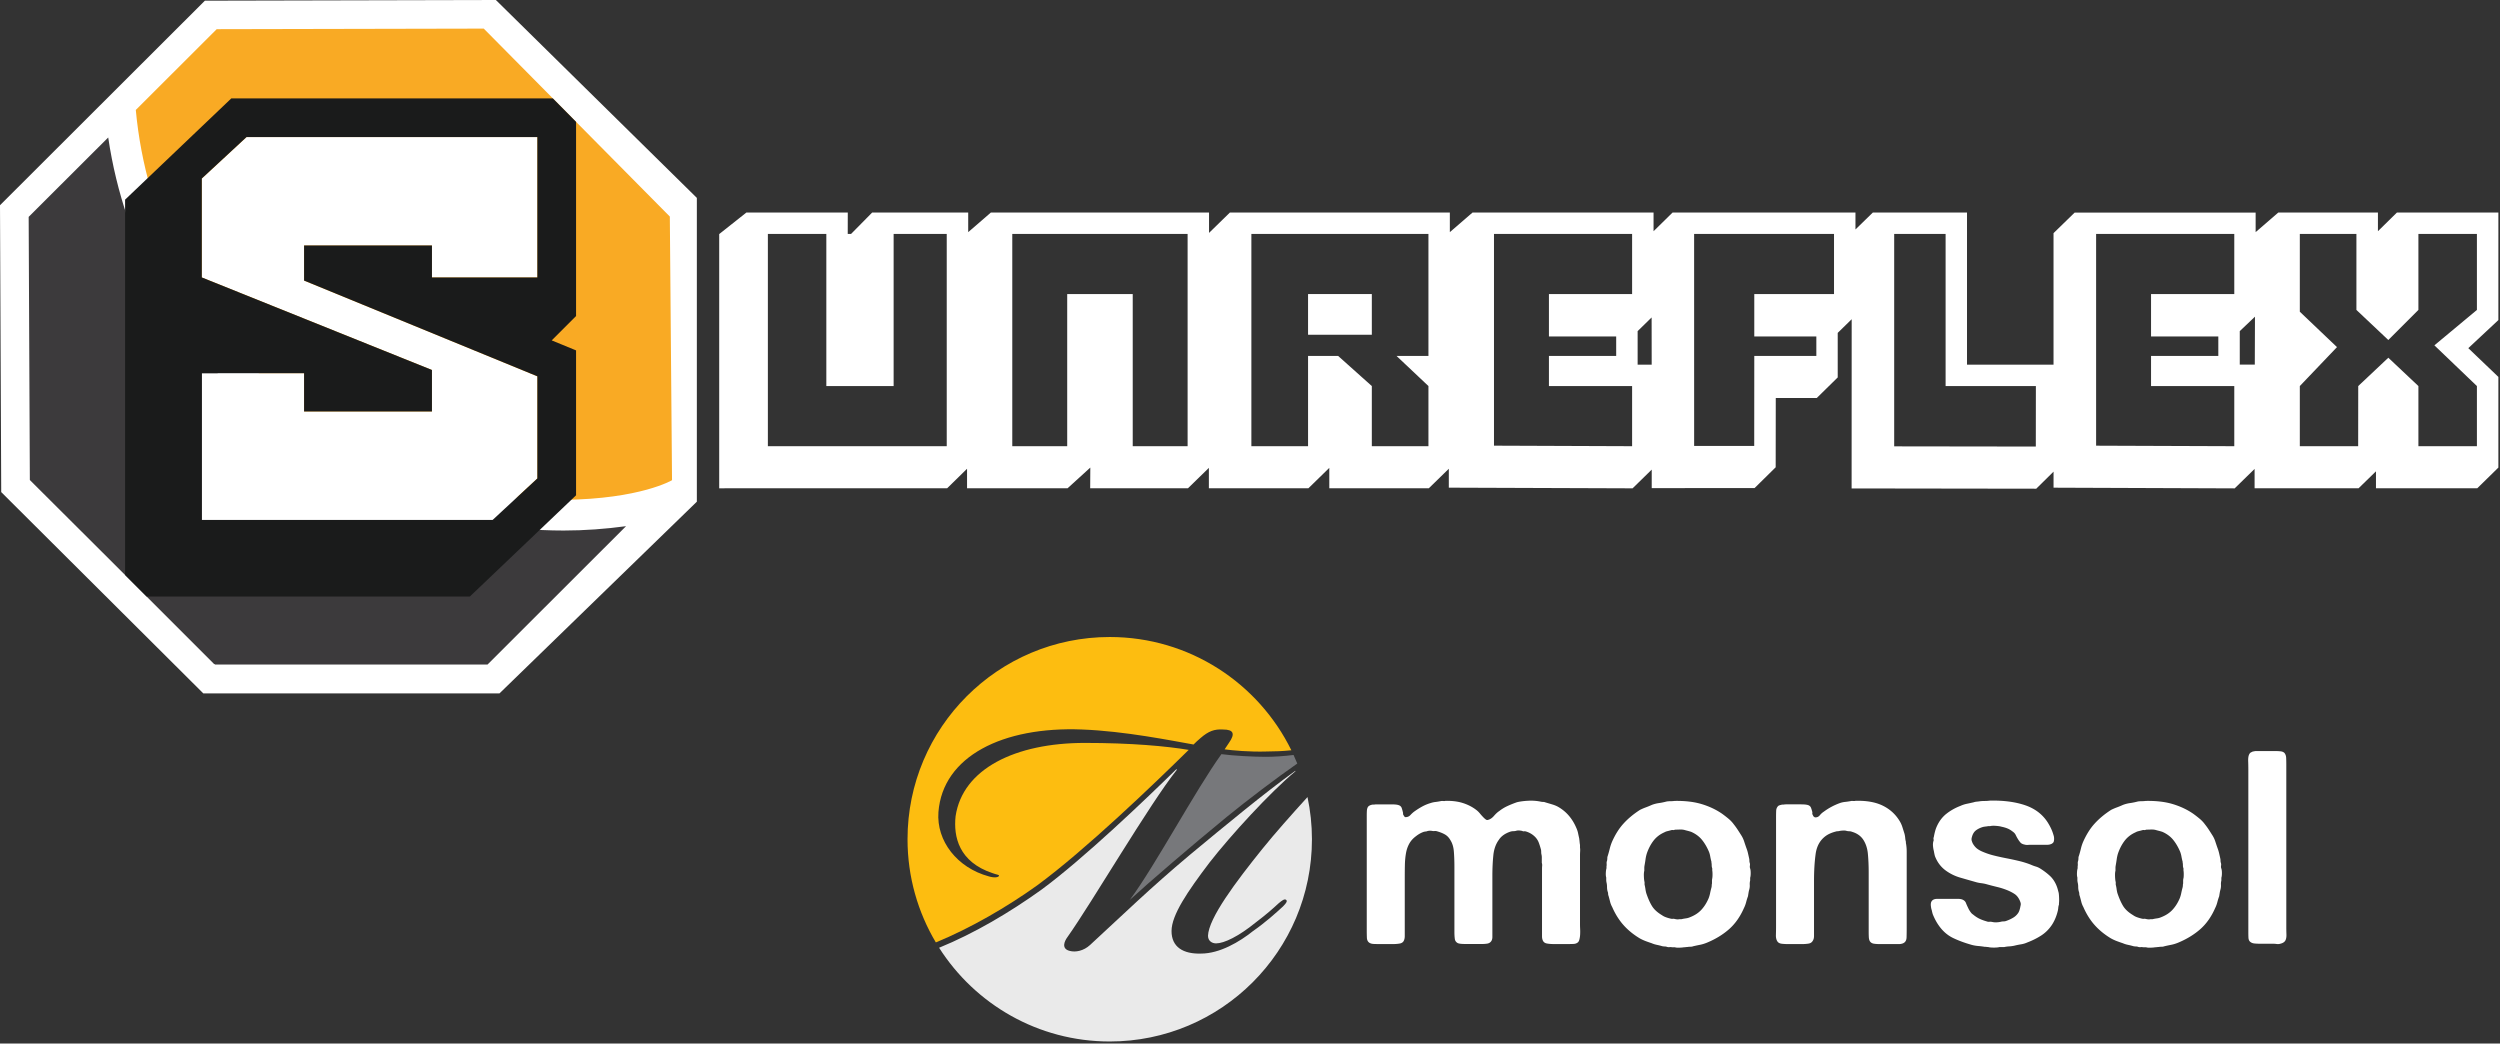 <svg width="1126" height="470" fill="none" xmlns="http://www.w3.org/2000/svg"><rect width="100%" height="100%" fill="#333333" stroke="none"/><g clip-path="url(#a)"><path d="m1115.6 139.6-19.15 15.94 19.15 18.34v27.09h-26.35v-27.09l-13.55-12.76-13.55 12.76-.03 27.09h-26.28v-27.09l16.74-17.54-16.74-15.94v-35.04h25.49v34.23l14.37 13.55 13.55-13.55v-34.23h26.35V139.6Zm-100.04 24.63h-6.77v-15.09l6.85-6.51-.08 21.61v-.01Zm-9.24-31.79h-37.49v19.12h30.3v8.76h-30.3v13.56h37.49v27.09l-62.23-.23v-95.37h62.23v27.07Zm-89.38 68.69-63.8-.09v-95.67h23.16v68.51h40.66l-.03 27.25h.01Zm-90.9-68.69h-35.91v19.12h27.95v8.76h-27.95l-.03 40.53h-27.06l-.01-95.48h63.01v27.07Zm-88.45 31.79v-15.09l6.3-6.16.03 21.26h-6.33v-.01Zm-2.49-31.79h-37.46v19.12h30.29v8.76h-30.29v13.56h37.46v27.09l-62.21-.24v-95.36h62.21v27.07Zm-91.73 27.88H629l14.37 13.56v27.09h-25.5v-27.09l-15.17-13.56h-13.55v40.65h-25.53v-95.6h79.75v54.95ZM534.9 200.97h-24.72v-68.53h-29.51v68.53h-24.74v-95.6h78.97v95.6Zm-108.49 0h-80.56v-95.6h26.33v68.51h30.31v-68.51h23.92v95.6Zm698.84-105.26h-45.66l-8.57 8.43v-8.43h-44.85l-10.23 8.84v-8.81h-81.51l-9.52 9.27v59.22h-38.97V95.72h-42.41l-7.83 7.63v-7.63h-82.37l-8.57 8.42v-8.42h-81.52l-10.23 8.84v-8.84h-99.06l-9.4 9.18v-9.18h-98.26l-10.21 8.84v-8.84h-43.25l-9.5 9.63h-1.51l.02-9.63h-45.66l-12.25 9.71v114.51l6.49-.03h96.18l8.96-8.78v8.78h45.28l10.24-9.32-.06 9.32h44.05l9.41-9.18v9.18h44.84l9.4-9.18v9.18h44.83l9-8.78v8.51l82.77.3 8.62-8.43v8.34l46.34-.04 9.49-9.35.04-31.19h18.45l9.45-9.28v-20.06l6.29-6.15-.03 76.21 83.16.12 7.79-7.68v7.22l81.58.31 8.97-8.76v8.72h46.83l7.84-7.64v7.64h45.62l9.51-9.32v-40.84l-13.54-12.95 13.54-12.65V95.72" fill="#fff"/><path d="M617.869 132.44h-28.72v18.33h28.72v-18.33Z" fill="#fff"/><path fill-rule="evenodd" clip-rule="evenodd" d="M313.86 89.13 223.34 0 92.28.31 0 92.44l.55 129.2 91.01 90.66h133.41l88.89-86.34V89.13Z" fill="#fff"/><path d="M253.84 225.13c34.65-.38 48.84-8.85 48.84-8.85l-.99-118.74-83.81-84.66-120.28.26-36.44 36.38c9.08 98.34 92.02 176.71 192.68 175.61Z" fill="#F9AA24"/><path d="M48.73 61.93 12.91 97.68l.53 118.52 32.9 32.79 50.14 50.14.1-.1.29.29h122.7l62.4-62.33c-9.2 1.25-18.58 1.96-28.12 1.96-104.03 0-190.38-77.01-205.11-177.02" fill="#3C3A3C"/><path fill-rule="evenodd" clip-rule="evenodd" d="M221.86 234.2H90.88v-66.11h46.07v17.23h57.59v-18.67L90.88 124.97V80.41l20.16-18.68h130.98v63.24h-47.48v-14.39h-57.59v15.8l105.07 43.12v46l-20.16 18.7Z" fill="#fff"/><path fill-rule="evenodd" clip-rule="evenodd" d="M248.99 44.31h-144.8L56.34 89.92v169.05l9.71 9.71h145.57l47.84-45.6v-65.26l-10.97-4.51 10.97-10.97V54.88L249 44.31h-.01Zm-112.03 66.26v15.8l105.07 43.12v46l-20.16 18.7H90.89v-66.11h46.07v17.23h57.59v-18.67L90.89 124.96V80.4l20.16-18.68h130.98v63.24h-47.48v-14.39h-57.59Z" fill="#1A1B1B"/><path d="M650.94 360.71c3-.08 5.64.25 7.92.97 2.28.73 4.27 1.75 5.97 3.05.65.48 1.24 1.06 1.77 1.71.53.65 1.12 1.3 1.77 1.95.16.16.42.38.79.67.36.29.75.35 1.16.18.89-.24 1.75-.83 2.56-1.76s1.58-1.65 2.32-2.14c1.13-.89 2.35-1.65 3.65-2.25 1.3-.61 2.76-1.2 4.39-1.77.65-.16 1.44-.31 2.37-.43.93-.12 1.91-.2 2.93-.25 1.02-.04 1.99-.02 2.92.06.93.08 1.77.21 2.5.37.41.08.77.12 1.1.12.33 0 .69.08 1.09.24 1.14.33 2.23.65 3.29.98 1.05.33 2.03.77 2.92 1.34 3.41 2.11 5.97 5.2 7.67 9.27.32.73.57 1.48.73 2.25.16.78.32 1.52.49 2.25.08.57.15 1.1.19 1.58.04.48.1.98.19 1.46v1.22c.08.49.1 1.06.06 1.71-.04.65-.06 1.26-.06 1.83v30.84c0 .65.02 1.41.06 2.26.04.86.04 1.67 0 2.44s-.14 1.5-.31 2.19c-.16.69-.41 1.16-.73 1.4-.49.42-1.12.65-1.89.69-.78.04-1.61.06-2.51.06h-6.47c-1.14 0-2.16-.08-3.05-.25-.9-.16-1.51-.61-1.84-1.34-.25-.57-.37-1.19-.37-1.89v-30.41c0-.41.02-.85.06-1.34.04-.49-.01-.93-.15-1.34v-2.44c0-.49-.06-.97-.19-1.47-.06-.32-.09-.67-.09-1.03s-.03-.71-.1-1.04c-.33-1.22-.67-2.3-1.03-3.23-.37-.93-.92-1.77-1.64-2.5-1.14-1.14-2.52-1.96-4.14-2.44-.32-.08-.61-.1-.85-.06-.24.04-.53-.02-.85-.18-.32-.08-.71-.14-1.15-.18-.45-.04-.88-.02-1.28.06-.49.16-.98.24-1.46.24s-.97.08-1.46.24c-2.35.81-4.06 2.03-5.11 3.66-1.38 1.87-2.21 4.21-2.49 7.01-.28 2.8-.43 5.87-.43 9.2v27.55c0 .82-.19 1.46-.56 1.95-.41.57-1 .91-1.78 1.04-.77.12-1.65.18-2.63.18h-6.62c-.73 0-1.45-.02-2.14-.06-.7-.04-1.29-.14-1.78-.31-.82-.41-1.29-1.06-1.41-1.95-.12-.89-.18-1.91-.18-3.05v-29.5c0-2.36-.08-4.59-.24-6.7-.16-2.11-.69-3.86-1.58-5.24-.65-1.14-1.48-1.99-2.49-2.56-1.01-.57-2.25-1.06-3.71-1.46-.32-.08-.65-.1-.97-.06-.32.04-.69.02-1.09-.06-.89-.16-1.74-.08-2.55.24-.16 0-.33.02-.49.06-.16.04-.32.06-.48.06-1.3.41-2.55 1.1-3.77 2.07-1.3.97-2.29 2.09-2.98 3.35-.69 1.26-1.18 2.68-1.46 4.27-.28 1.58-.45 3.31-.49 5.18-.04 1.86-.06 3.9-.06 6.1v26.09c0 .73-.13 1.38-.38 1.95-.33.74-.94 1.18-1.83 1.35-.89.17-1.91.25-3.05.25h-6.35c-.82 0-1.61-.02-2.39-.05-.77-.04-1.4-.21-1.89-.51-.73-.45-1.12-1.22-1.17-2.32-.04-1.1-.06-2.26-.06-3.47v-51.32c0-.89.02-1.69.06-2.38.04-.69.21-1.28.51-1.77.41-.49 1.06-.81 1.96-.98h.74c.41-.08.84-.12 1.29-.12h6.31c.65 0 1.28.02 1.9.06.61.04 1.17.14 1.66.31.65.24 1.08.65 1.29 1.22.2.57.39 1.22.55 1.95.09.24.12.47.07.67-.05.2.02.38.21.55.07.25.16.43.27.55.11.12.24.26.38.43.98.08 1.79-.22 2.44-.91.65-.69 1.26-1.24 1.83-1.65 1.14-.81 2.29-1.55 3.47-2.19 1.18-.65 2.46-1.18 3.84-1.59.73-.24 1.46-.4 2.2-.48.73-.08 1.5-.21 2.31-.37.24-.08.61-.1 1.1-.06.48.04.81.02.98-.06M788.27 391.21c.17.48.24 1.18.24 2.07 0 .89-.08 1.58-.24 2.07v1.22c-.16.65-.22 1.3-.18 1.95.04.65-.02 1.3-.18 1.95-.16.57-.29 1.1-.36 1.58-.08.49-.17 1.02-.25 1.59-.33.89-.61 1.8-.85 2.74-.25.94-.57 1.81-.98 2.62-1.71 3.9-3.94 7.07-6.7 9.51-2.76 2.43-6.09 4.47-10 6.09-.98.4-1.97.71-2.99.92-1.01.2-2.05.42-3.11.66-.4.16-.85.24-1.34.24-.49 0-.94.04-1.34.12-.25 0-.51.02-.79.06-.29.04-.55.06-.79.06-.41.08-1.06.14-1.95.18-.9.04-1.58-.02-2.07-.18h-1.21c-.41-.08-.84-.11-1.28-.06-.45.04-.87-.02-1.28-.19-.32-.08-.63-.12-.91-.12s-.63-.04-1.03-.12c-.81-.24-1.63-.44-2.44-.61-.82-.17-1.58-.4-2.32-.73-.98-.32-1.9-.65-2.75-.97a20.3 20.3 0 0 1-2.62-1.22c-2.84-1.71-5.28-3.69-7.31-5.97-2.03-2.28-3.74-5-5.12-8.17-.41-.73-.71-1.5-.92-2.31-.2-.81-.43-1.67-.67-2.56-.16-.41-.24-.77-.24-1.1 0-.33-.08-.69-.25-1.09-.16-.65-.24-1.32-.24-2.01 0-.69-.08-1.36-.24-2.01-.08-.41-.12-.77-.12-1.1v-1.1c-.16-.49-.22-1.18-.18-2.07.04-.89.14-1.58.3-2.07v-.85c.08-.41.1-.83.06-1.28-.04-.45.02-.87.19-1.28.08-.4.12-.79.12-1.16 0-.37.08-.75.24-1.16.32-1.05.61-2.08.86-3.1.24-1.02.57-2.01.97-2.99 1.46-3.33 3.21-6.12 5.25-8.35 2.03-2.23 4.51-4.29 7.43-6.16.81-.4 1.66-.77 2.56-1.1.89-.33 1.79-.69 2.68-1.1 1.05-.41 2.15-.69 3.29-.85 1.13-.16 2.32-.41 3.53-.73.65-.08 1.26-.12 1.83-.12.57 0 1.14-.04 1.71-.12 4.71-.08 8.79.41 12.25 1.46 3.45 1.06 6.52 2.52 9.2 4.39.89.65 1.81 1.36 2.74 2.13.94.78 1.73 1.61 2.38 2.5.65.82 1.23 1.62 1.77 2.44.53.81 1.07 1.66 1.64 2.56.57.89 1.01 1.85 1.34 2.87.32 1.02.69 2.09 1.1 3.23.24.65.45 1.34.61 2.07.16.73.33 1.46.49 2.19.08.33.12.65.12.98 0 .33.04.65.12.97.16.41.2.85.12 1.34-.08.49-.04.94.12 1.34m-17.08 4.4c.08-.41.12-.99.12-1.77s-.04-1.36-.12-1.76v-.97c-.16-.41-.25-.85-.25-1.34 0-.49-.04-.93-.12-1.34 0-.32-.04-.57-.12-.73-.16-.65-.31-1.32-.43-2.01-.12-.69-.3-1.36-.55-2.01-.89-2.11-1.95-3.92-3.17-5.42s-2.85-2.7-4.87-3.6c-.49-.16-.97-.3-1.46-.43-.49-.12-1.02-.26-1.59-.42-.65-.16-1.34-.22-2.07-.19-.73.04-1.46.06-2.19.06-.25.16-.53.22-.86.18-.32-.04-.61-.02-.85.06-.57.16-1.12.31-1.65.43-.52.12-.99.3-1.4.54-2.04.9-3.68 2.18-4.94 3.84-1.26 1.66-2.25 3.6-2.99 5.79-.24.82-.43 1.67-.55 2.56-.12.9-.27 1.79-.43 2.68-.08.41-.12.81-.12 1.22v1.22c-.16.57-.23 1.42-.18 2.56.04 1.14.14 1.99.3 2.56v1.1c.16.65.28 1.28.37 1.89.08.61.21 1.24.37 1.89.81 2.44 1.69 4.41 2.62 5.91.93 1.51 2.42 2.87 4.45 4.08.57.41 1.2.73 1.89.97.69.25 1.4.45 2.13.62.33.08.61.1.85.06.25-.04.53-.02.86.06.32.08.67.14 1.04.18.37.04.71.02 1.04-.06h.98c.65-.16 1.29-.28 1.95-.37.65-.08 1.26-.24 1.83-.49 2.11-.81 3.82-1.91 5.12-3.29 1.3-1.38 2.4-3.08 3.29-5.12.33-.81.57-1.62.73-2.44.16-.81.37-1.67.61-2.56.08-.32.12-.63.12-.91s.04-.59.12-.92v-1.15c0-.37.04-.75.13-1.16M835.6 360.7c4.88-.16 8.94.53 12.2 2.07 3.25 1.55 5.81 3.82 7.68 6.83.57.9 1.02 1.85 1.34 2.87.32 1.01.65 2.05.98 3.11.16.65.26 1.26.31 1.83.04.57.14 1.14.3 1.7 0 .49.03.81.09.98.19 1.14.28 2.31.28 3.53v34.13c0 1.55-.02 3.03-.06 4.45-.04 1.42-.63 2.33-1.78 2.74-.49.18-1.06.28-1.72.28h-8.58c-.98 0-1.86-.06-2.63-.18-.78-.12-1.37-.47-1.78-1.04-.3-.49-.47-1.12-.51-1.89-.04-.77-.06-1.6-.06-2.5v-26.7c0-3.01-.12-5.79-.36-8.34-.24-2.56-.98-4.74-2.19-6.53-1.14-1.63-2.8-2.76-5-3.41-.4-.16-.83-.24-1.28-.24-.45 0-.91-.08-1.4-.24-.41-.08-.92-.1-1.53-.06-.61.04-1.07.1-1.4.18-.33.08-.61.12-.86.12s-.48.04-.73.12c-1.87.48-3.37 1.14-4.51 1.95-2.6 1.87-4.14 4.59-4.63 8.17-.49 3.57-.73 7.6-.73 12.07v24.86c0 .73-.12 1.34-.37 1.83-.41.89-1.06 1.42-1.95 1.58-.89.17-1.99.25-3.29.25h-6.1c-.89 0-1.79-.05-2.69-.14-.89-.09-1.54-.38-1.95-.87-.58-.73-.86-1.79-.81-3.17.04-1.38.06-2.68.06-3.9v-49.61c0-.89.03-1.71.06-2.44.04-.73.28-1.34.69-1.83.16-.24.43-.43.8-.55.37-.12.76-.22 1.16-.3h.61c.41-.08.83-.12 1.28-.12h6.41c.65 0 1.28.02 1.89.06.61.05 1.16.14 1.65.31.57.24.96.61 1.16 1.1.2.49.38 1.06.55 1.71.1.33.12.61.07.85-.05.24.03.49.21.73.16.41.3.65.41.73.12.08.29.2.53.36.89.08 1.63-.22 2.2-.91.57-.69 1.18-1.24 1.83-1.65 2.19-1.63 4.63-2.93 7.31-3.9.73-.25 1.49-.41 2.26-.49.78-.08 1.61-.2 2.5-.36.25-.08.61-.1 1.1-.06.49.04.81.02.98-.06M896.04 360.61c6.09-.16 11.4.51 15.91 2.01 4.51 1.5 7.94 4.08 10.3 7.74.57.9 1.08 1.81 1.52 2.75.45.93.83 1.97 1.16 3.11.17.49.24 1.02.24 1.58s-.08 1.06-.24 1.47c-.33.49-.77.81-1.34.97-.41.16-.89.25-1.46.25h-7.07c-.57 0-1.14.02-1.71.06-.57.04-1.1-.02-1.59-.18-.82-.16-1.42-.49-1.83-.98-.4-.49-.77-.99-1.09-1.53-.33-.53-.63-1.09-.92-1.7-.28-.61-.71-1.12-1.28-1.52-.82-.65-1.61-1.14-2.38-1.46-.77-.33-1.73-.61-2.87-.85-.57-.17-1.4-.29-2.5-.37-1.09-.08-1.93-.04-2.5.12h-.85c-.41.08-.79.15-1.16.18-.37.04-.75.1-1.16.18-1.38.4-2.5.96-3.35 1.64-.85.69-1.44 1.73-1.77 3.11-.16.57-.16 1.1 0 1.58.16.49.32.9.49 1.22.57.97 1.24 1.75 2.01 2.32.78.57 1.68 1.05 2.74 1.46 1.54.65 3.23 1.2 5.06 1.64 1.83.45 3.7.85 5.61 1.22 1.91.37 3.78.78 5.61 1.22 1.82.45 3.55 1 5.18 1.65.73.33 1.44.59 2.13.79.7.2 1.37.51 2.01.91 1.55.97 2.95 2.03 4.21 3.17 1.26 1.13 2.25 2.56 2.99 4.26.24.57.45 1.14.61 1.71.16.57.32 1.18.49 1.83.08.49.14 1.24.18 2.25.04 1.02.02 1.81-.06 2.38v.61c-.17.49-.27.96-.31 1.4-.03.45-.1.88-.18 1.28-.57 2.44-1.46 4.59-2.68 6.46-1.3 1.95-2.89 3.54-4.76 4.76-1.87 1.22-3.98 2.28-6.33 3.17-.9.41-1.85.69-2.87.85-1.01.16-2.01.37-2.99.61-.73.16-1.48.26-2.26.31-.77.04-1.52.14-2.25.3h-2.2c-.48.16-1.32.24-2.5.24s-2.01-.08-2.5-.24c-.25 0-.51-.02-.79-.06-.29-.04-.59-.06-.91-.06-.98-.16-1.95-.28-2.93-.36-.98-.09-1.91-.25-2.81-.49-3.17-.89-5.97-1.93-8.41-3.1-2.43-1.18-4.51-2.95-6.22-5.31-1.14-1.55-2.11-3.33-2.93-5.36-.16-.49-.32-1.14-.49-1.95-.16-.4-.28-.97-.36-1.71-.09-.73-.05-1.34.12-1.83.24-.57.65-.98 1.22-1.22.4-.16.89-.25 1.46-.25h9.51c.65 0 1.22.09 1.7.25.9.33 1.48.85 1.77 1.59.28.73.63 1.5 1.04 2.32.16.41.46.93.91 1.59.45.65.84 1.05 1.16 1.22.98.82 1.91 1.44 2.81 1.89.89.45 2.03.88 3.41 1.28.41.16.81.22 1.22.18.41-.04.81-.02 1.22.06.65.16 1.36.23 2.13.18.77-.04 1.44-.14 2.01-.3.4-.08.8-.12 1.16-.12.36 0 .75-.08 1.16-.24 1.14-.41 2.18-.89 3.11-1.46a6.99 6.99 0 0 0 2.26-2.2c.41-.65.73-1.67.97-3.05.17-.57.17-1.1 0-1.58-.16-.49-.32-.9-.49-1.22-.57-1.14-1.28-1.99-2.13-2.56-.85-.57-1.85-1.1-2.98-1.59-1.55-.65-3.17-1.18-4.88-1.59-1.71-.41-3.41-.85-5.13-1.34-.65-.16-1.32-.28-2.01-.37-.69-.08-1.36-.2-2.01-.36-2.6-.73-5.08-1.44-7.44-2.13a21.11 21.11 0 0 1-6.46-3.11c-2.28-1.63-3.94-3.82-5-6.58-.16-.57-.33-1.34-.49-2.32-.16-.57-.29-1.26-.37-2.07-.08-.81-.04-1.54.12-2.19.17-.4.2-.75.12-1.04-.08-.28-.04-.63.12-1.03.16-.89.34-1.73.55-2.5.2-.77.46-1.52.79-2.25 1.06-2.36 2.52-4.27 4.38-5.73 1.87-1.46 3.98-2.64 6.34-3.54.89-.41 1.83-.71 2.8-.91.97-.2 1.99-.43 3.05-.67.49-.16.97-.26 1.46-.3.49-.04.98-.1 1.46-.18.65-.08 1.34-.12 2.07-.12.73 0 1.42-.04 2.07-.12M1000.5 391.21c.17.48.25 1.18.25 2.07 0 .89-.08 1.58-.25 2.07v1.22c-.16.65-.22 1.3-.18 1.95.04.65-.02 1.3-.18 1.95-.16.57-.28 1.1-.36 1.58-.08.49-.17 1.02-.25 1.59-.33.89-.61 1.8-.85 2.74-.25.94-.57 1.81-.98 2.62-1.7 3.9-3.94 7.07-6.7 9.51-2.77 2.43-6.1 4.47-10 6.09-.97.4-1.97.71-2.99.92-1.01.2-2.05.42-3.11.66-.4.16-.85.24-1.34.24-.49 0-.94.04-1.34.12-.24 0-.5.02-.79.06-.28.04-.54.06-.79.06-.41.08-1.06.14-1.96.18-.89.04-1.58-.02-2.07-.18h-1.22c-.41-.08-.83-.11-1.28-.06-.45.04-.87-.02-1.28-.19-.32-.08-.63-.12-.91-.12s-.63-.04-1.04-.12c-.81-.24-1.62-.44-2.44-.61-.82-.17-1.58-.4-2.32-.73-.98-.32-1.89-.65-2.74-.97a20.3 20.3 0 0 1-2.62-1.22c-2.84-1.71-5.28-3.69-7.31-5.97-2.04-2.28-3.74-5-5.12-8.17-.4-.73-.71-1.5-.91-2.31-.2-.81-.42-1.67-.67-2.56-.17-.41-.24-.77-.24-1.1 0-.33-.09-.69-.24-1.09-.17-.65-.25-1.32-.25-2.01 0-.69-.08-1.36-.25-2.01-.08-.41-.12-.77-.12-1.1v-1.1c-.16-.49-.22-1.18-.18-2.07.03-.89.14-1.58.3-2.07v-.85c.08-.41.1-.83.06-1.28-.04-.45.02-.87.18-1.28.08-.4.12-.79.12-1.16 0-.37.08-.75.25-1.16.32-1.05.61-2.08.85-3.1s.56-2.01.97-2.99c1.47-3.33 3.21-6.12 5.25-8.35 2.03-2.23 4.51-4.29 7.43-6.16a27 27 0 0 1 2.56-1.1c.89-.33 1.79-.69 2.68-1.1 1.06-.41 2.15-.69 3.29-.85 1.14-.16 2.32-.41 3.54-.73.65-.08 1.26-.12 1.83-.12.57 0 1.14-.04 1.7-.12 4.72-.08 8.8.41 12.25 1.46 3.46 1.06 6.52 2.52 9.2 4.39.89.65 1.81 1.36 2.74 2.13.94.78 1.73 1.61 2.38 2.5.65.82 1.24 1.62 1.77 2.44.53.81 1.07 1.66 1.64 2.56.57.89 1.02 1.85 1.34 2.87.33 1.02.69 2.09 1.1 3.23.24.65.44 1.34.61 2.07.16.73.33 1.46.49 2.19.08.33.12.65.12.98 0 .33.04.65.13.97.16.41.2.85.12 1.34-.08.49-.04.94.12 1.34m-17.05 4.4c.08-.41.12-.99.12-1.77s-.04-1.36-.12-1.76v-.97c-.17-.41-.25-.85-.25-1.34 0-.49-.04-.93-.13-1.34 0-.32-.04-.57-.12-.73-.16-.65-.31-1.32-.43-2.01-.12-.69-.31-1.36-.55-2.01-.89-2.11-1.95-3.92-3.17-5.42s-2.84-2.7-4.88-3.6c-.49-.16-.97-.3-1.46-.43-.49-.12-1.02-.26-1.59-.42-.65-.16-1.34-.22-2.08-.19-.73.04-1.46.06-2.19.06-.24.16-.53.22-.85.18-.32-.04-.61-.02-.85.06-.57.16-1.12.31-1.65.43-.53.12-1 .3-1.4.54-2.03.9-3.68 2.18-4.94 3.84-1.26 1.66-2.25 3.6-2.99 5.79-.25.82-.43 1.67-.55 2.56-.13.9-.27 1.79-.43 2.68-.08.41-.12.81-.12 1.22v1.22c-.17.57-.23 1.42-.19 2.56.04 1.14.14 1.99.31 2.56v1.1c.16.65.29 1.28.37 1.89.08.61.2 1.24.36 1.89.82 2.44 1.69 4.41 2.62 5.91.94 1.51 2.42 2.87 4.45 4.08.57.41 1.2.73 1.89.97.7.25 1.4.45 2.14.62.32.08.61.1.85.06.24-.04.53-.02.85.06.33.08.67.14 1.04.18.36.04.7.02 1.03-.06h.98c.64-.16 1.29-.28 1.95-.37.65-.08 1.25-.24 1.83-.49 2.11-.81 3.82-1.91 5.12-3.29 1.3-1.38 2.4-3.08 3.29-5.12.33-.81.57-1.62.73-2.44.17-.81.37-1.67.61-2.56.08-.32.13-.63.13-.91s.03-.59.12-.92v-1.15c0-.37.04-.75.13-1.16M1015.95 338.28h8.92c.81 0 1.59.04 2.32.12.74.08 1.3.32 1.71.72.48.57.75 1.32.79 2.26.04.94.06 1.89.06 2.86v73.26c0 .98.02 2.09.06 3.35.04 1.26-.14 2.21-.55 2.86-.41.65-1.14 1.09-2.2 1.34-.49.16-1.04.2-1.65.12-.61-.08-1.2-.12-1.77-.12h-5.87c-.9 0-1.71-.04-2.44-.12-.74-.08-1.34-.33-1.83-.73-.49-.4-.76-1.04-.8-1.89-.04-.86-.05-1.73-.05-2.62v-73.14c0-1.05-.02-2.32-.07-3.78-.04-1.46.14-2.52.55-3.17.16-.32.38-.56.67-.7.29-.15.59-.29.92-.44.17 0 .37-.03.61-.09s.45-.09.61-.09" fill="#fff"/><path d="M550.12 339.68c-11.83 16.42-29.94 50.46-41.28 65.66 8.93-8.21 27.52-24.14 43.7-37.42 9.39-7.65 22.29-17.43 31.75-24.02-.53-1.3-1.08-2.59-1.67-3.86-4.28.54-8.85.84-12.46.84-5.55 0-14.72-.48-20.03-1.21" fill="#77787B"/><path d="M535.4 337.75c-10.14-1.69-25.83-3.14-46.83-3.14-31.14 0-55.04 11.59-58.18 33.07-.97 9.17 1.45 20.52 16.66 25.59 1.93.72 3.13.72 2.89 1.21-.24.73-2.17.97-4.58.24-14.24-3.86-23.66-15.93-22.69-28.97 1.93-25.1 28.97-38.62 64.7-37.18 19.31.72 40.55 5.07 50.21 6.76.72-.72 1.93-1.93 3.13-2.9 3.62-3.14 6.28-4.1 10.14-3.86 4.83 0 5.55 1.93 2.65 6.04-.72 1.21-1.69 2.41-1.93 2.9 3.62.48 11.1 1.21 19.07.96 3.36 0 7.12-.15 10.99-.54-14.82-30.21-45.88-51.02-81.8-51.02-50.3 0-91.08 40.78-91.08 91.08 0 16.98 4.66 32.87 12.75 46.48 15.57-6.4 31.98-15.9 45.58-25.65 21.72-15.93 52.62-45.63 68.32-61.08" fill="#FDBD10"/><path d="M544.09 421.52c0 2.17 1.69 3.38 3.62 3.38 3.62 0 10.14-3.14 17.86-9.41 5.07-3.86 7.48-6.03 10.38-8.69 1.45-1.21 2.66-2.17 3.38-1.45.48.48.24 1.21-1.45 2.89-3.14 2.9-7.97 7.25-13.52 11.11-6.03 4.83-14.97 10.14-23.42 10.14-7.97.24-13.28-2.9-13.28-10.14s7.24-17.86 17.14-30.9c9.41-12.07 27.03-31.38 38.62-41.04v-.24c-13.76 9.9-31.86 24.86-47.56 37.9-18.11 15.2-29.69 26.55-44.9 40.55-2.9 2.66-6.52 3.38-9.18 2.66-3.86-.97-2.41-4.35-.96-6.28 11.11-15.69 36.93-59.87 49.25-75.31l-.24-.25c-13.28 13.04-41.76 40.32-60.83 54.32-14.17 10.16-30.2 19.65-46.03 26.1 16.17 25.38 44.53 42.22 76.85 42.22 50.3 0 91.08-40.78 91.08-91.08 0-6.52-.7-12.88-2-19.01-7.47 8.21-14.8 16.49-20.2 23.18-12.07 14.97-24.38 31.38-24.62 39.35" fill="#EAEAEA"/></g><defs><clipPath id="a"><path fill="#fff" d="M0 0h1125.25v469.08H0z"/></clipPath></defs></svg>

